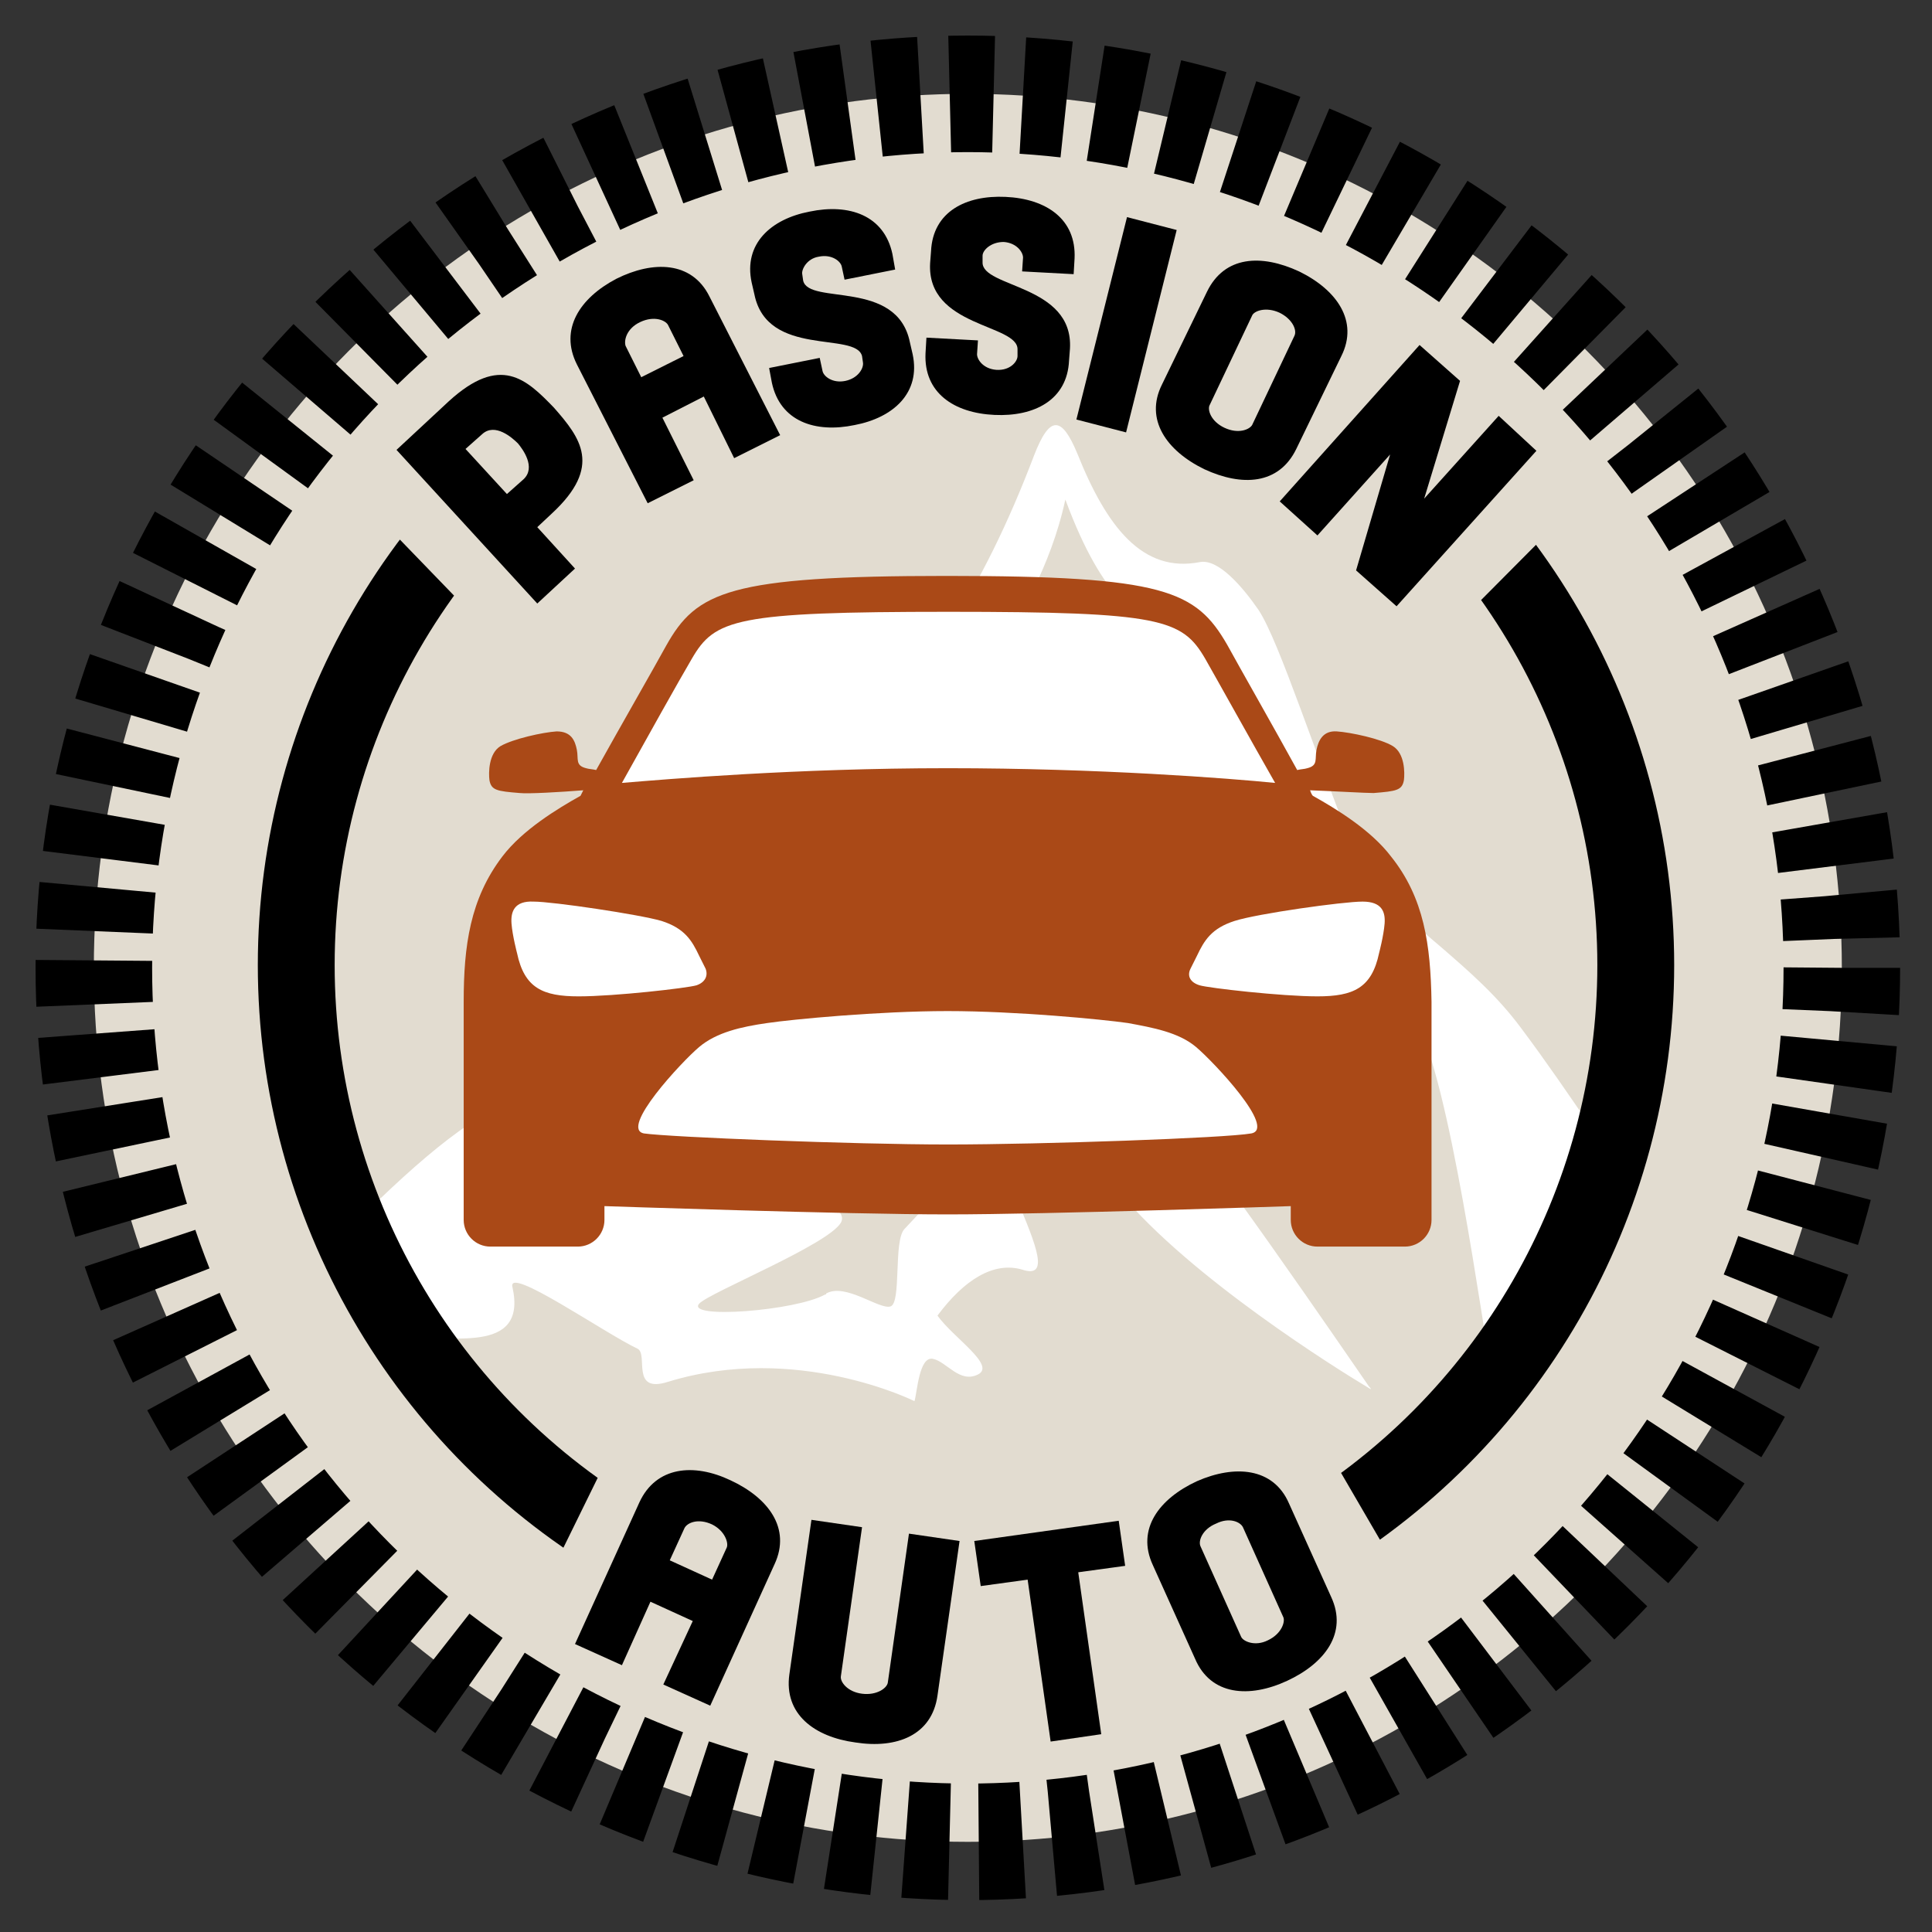 <?xml version="1.0" encoding="utf-8"?>
<!-- Generator: Adobe Illustrator 19.0.0, SVG Export Plug-In . SVG Version: 6.00 Build 0)  -->
<svg version="1.1" id="Calque_1" xmlns="http://www.w3.org/2000/svg" xmlns:xlink="http://www.w3.org/1999/xlink" x="0px" y="0px"
	 viewBox="0 0 210 210" style="enable-background:new 0 0 210 210;" xml:space="preserve">
<rect x="0" y="0" width="210" height="210" fill="#333333" stroke="none"/>
<style type="text/css">
	.st0{fill:#E2DCD0;}
	.st1{fill:none;stroke:#000000;stroke-width:12.67;stroke-miterlimit:10;stroke-dasharray:4.775,3.184;}
	.st2{clip-path:url(#XMLID_2_);}
	.st3{fill:#FFFFFF;}
	.st4{clip-path:url(#XMLID_3_);fill:none;stroke:#000000;stroke-width:8.352;stroke-miterlimit:10;}
	.st5{fill:#AA4917;}
</style>
<g id="XMLID_1250_">
	<g id="XMLID_1272_">
		<circle id="XMLID_15_" class="st0" cx="105.2" cy="105.2" r="95"/>
		<circle id="XMLID_14_" class="st1" cx="105.2" cy="105.2" r="95"/>
	</g>
	<g id="XMLID_1268_">
		<defs>
			<ellipse id="XMLID_1269_" cx="105.2" cy="99" rx="74" ry="75.3"/>
		</defs>
		<clipPath id="XMLID_2_">
			<use xlink:href="#XMLID_1269_"  style="overflow:visible;"/>
		</clipPath>
		<g id="XMLID_1270_" class="st2">
			<path id="XMLID_1271_" class="st3" d="M188.9,150.4c-13.8-11.5-26.2,2.3-26.6,0c-1.3-7.2-4.7-32.8-8.4-39.5
				c-5-9.1-11-6.9-13.2-10.8c-2.2-4-5.9-28.1-7.7-18c-1.3,7.6-4.1-9.8-7.1-13.2c-2.1-2.3-5.8-3-10.1-14.6
				c-1.7,7.8-5.2,12.4-5.7,14.9c-1.2,5.7,10.8,10.5,13.1,11.3c2.3,0.7,3.6,5.3,2.1,7.1c-1.6,1.7-6.5-8.2-8.3-6.7
				c-0.1,2.3,6.9,12.6,5.4,15.2c-1.5,2.6-9.5-9.7-14.4-16.6c0.9,9-0.8,11.2-1.7,15.6c4.5,2,18,7.9,16.3,11.3
				c-1.7,3.3-13.1-4.1-19.4-7.4c-6.1-3.2-9,2.4-12.1,9.6c2.4,4.7,4.2,9.5,2.7,11.2c-1.4,1.8-2.5-4.6-4.1-7.6
				c-1.4,5-8.3,9.2-9.4,13.3c1.7,2.5,12.5,4.9,11.1,7.4c-1.4,2.4-14.3,7.6-15.4,8.8c-1.5,1.7,10.5,0.8,13.7-1c0.1,0,0.1,0,0.1-0.1
				c2.1-1.2,5.8,1.8,7,1.4c1.2-0.4,0.3-7.1,1.5-8.4c4.5-4.8,9-9.7,13.7-13.9c3.6-3.3,9.7-4.6,13.6-0.8c4.3,4.1,21.1,28.8,23.2,31.8
				c0.1,0.1,0.2,0.2,0.2,0.3c0,0-0.2-0.1-0.5-0.3c-3-1.8-19.1-11.8-26.8-21.1c-4.5-5.4-7.1-6-11.2,0.7c2.2,5.2,3.6,8.7,0.6,7.7
				c-3.1-0.9-6.3,1.1-9.2,5c1.7,2.4,6.4,5.4,4.4,6.4c-2,1-3.4-1.4-4.9-1.7c-1.5-0.3-1.7,3.6-2,4.6c0,0-12.8-6.4-26.8-2.1
				c-4.1,1.3-2.1-3-3.3-3.6c-3.6-1.7-14.2-9.1-13.6-6.7c1.7,7.6-7.3,5-11.4,5.7c-2.7,0.4-8.4,1.4-11.5,2.3
				c0.1,0.2-10.4,2.7-10.4,2.7c2.7-2.9,23.2-27.4,32.6-30.5c3.6-1.2,7-5.6,10.2-9.3c0.5-0.5,4.1-5.1,5.5-6.9c3.6-4.7,7.2-9.6,11-14
				c2.7-3.2,5.8-5.5,8.9-7.8c9.2-6.8,16.3-18.1,21.8-32.6c1.7-4.4,3-4.3,4.7-0.2c3.2,8,7.1,13,13.3,11.8c2-0.4,4.6,2.6,6.4,5.2
				c2.3,3.5,6.2,15.9,11.2,28.3c2.2,2.8,6.1,6.2,8.7,8.4c3,2.6,6,5.2,8.6,8.7c5.4,7.2,10.4,15.2,15.7,22.4
				C183.2,136.5,189.8,151.2,188.9,150.4z"/>
		</g>
	</g>
	<g id="XMLID_1501_">
		<path id="XMLID_1507_" d="M48.8,43.6c5.6-5.1,8.4-2.4,11.4,0.7l0,0c2.9,3.3,5.3,6.4-0.2,11.5l-1.6,1.5l4.1,4.5l-4.1,3.8L43.1,48.9
			L48.8,43.6z M55.1,53.7l1.8-1.6c1.4-1.3-0.1-3.3-0.6-3.9c-0.6-0.6-2.5-2.3-3.9-1l-1.8,1.6L55.1,53.7z"/>
		<path id="XMLID_1513_" d="M76.5,43.1L72,45.4l3.4,6.8l-5,2.5l-7.7-15.1c-1.9-3.8,0.3-7.2,4.3-9.3c4-2,8.2-1.9,10.1,1.9l7.7,15.1
			l-5,2.5L76.5,43.1z M74.3,38.7l-1.7-3.4c-0.3-0.5-1.5-1-3-0.3c-1.5,0.7-1.8,2-1.6,2.6l1.7,3.4L74.3,38.7z"/>
		<path id="XMLID_1524_" d="M87.2,29.8l0.1,0.7c0.6,2.7,10.2-0.2,11.6,6.7l0.3,1.3c0.9,4.2-2.1,6.9-6.3,7.7c-4.3,0.9-8.1-0.4-9-4.6
			L83.6,40l5.5-1.1l0.3,1.4c0.1,0.6,1.1,1.4,2.5,1.1c1.4-0.3,2-1.4,1.9-2l-0.1-0.7C93,36,83.4,38.9,82,32l-0.3-1.3
			c-0.9-4.2,2.1-6.9,6.3-7.7c4.3-0.9,8.1,0.4,9,4.6l0.3,1.7l-5.5,1.1l-0.3-1.4c-0.1-0.6-1.1-1.4-2.5-1.1
			C87.7,28.1,87.1,29.3,87.2,29.8z"/>
		<path id="XMLID_1526_" d="M106.8,27.8l0,0.7c-0.1,2.8,9.9,2.4,9.5,9.4l-0.1,1.3c-0.2,4.3-3.8,6.1-8.1,5.9
			c-4.4-0.2-7.7-2.4-7.5-6.7l0.1-1.7l5.6,0.3l-0.1,1.5c0,0.6,0.7,1.6,2.1,1.7c1.5,0.1,2.3-0.9,2.3-1.5l0-0.7
			c0.1-2.8-9.9-2.4-9.5-9.4l0.1-1.3c0.2-4.3,3.8-6.1,8.1-5.9c4.4,0.2,7.7,2.4,7.5,6.7l-0.1,1.7l-5.6-0.3l0.1-1.5
			c0-0.6-0.7-1.6-2.1-1.7C107.7,26.3,106.8,27.2,106.8,27.8z"/>
		<path id="XMLID_1529_" d="M122.5,23.6l5.4,1.4l-5.5,22l-5.4-1.4L122.5,23.6z"/>
		<path id="XMLID_1532_" d="M126.3,41.8l4.9-10.1c1.9-3.9,5.9-4.1,10-2.2c4.1,2,6.5,5.4,4.6,9.2l-4.9,10.1c-1.9,3.9-5.9,4.1-10,2.2
			C126.8,49,124.4,45.6,126.3,41.8z M136.1,34.3l-4.6,9.7c-0.3,0.5,0.1,1.8,1.6,2.5c1.5,0.7,2.7,0.2,3-0.3l4.6-9.7
			c0.3-0.6-0.2-1.8-1.6-2.5C137.6,33.3,136.3,33.8,136.1,34.3z"/>
		<path id="XMLID_1543_" d="M154.3,37.5l4.4,3.9l-3.9,12.8l8.1-9L167,49l-15.2,16.9l-4.4-3.9l3.7-12.6l-7.9,8.8l-4.1-3.7L154.3,37.5
			z"/>
	</g>
	<g id="XMLID_1484_">
		<path id="XMLID_1485_" d="M75.3,176.2l-4.6-2.1l-3.1,6.9l-5.1-2.3l7-15.4c1.8-3.9,5.9-4.3,9.9-2.4c4.1,1.9,6.6,5.2,4.8,9.1
			l-7,15.4l-5.1-2.3L75.3,176.2z M77.4,171.7l1.6-3.5c0.2-0.5-0.2-1.8-1.6-2.5c-1.5-0.7-2.7-0.2-3,0.4l-1.6,3.5L77.4,171.7z"/>
		<path id="XMLID_1490_" d="M93.7,184.1c1.6,0.2,2.7-0.6,2.8-1.2l2.3-16.2l5.5,0.8l-2.4,16.8c-0.6,4.3-4.4,5.8-8.9,5.1
			c-4.5-0.6-7.8-3.1-7.2-7.4l2.4-16.8l5.5,0.8l-2.3,16.2C91.3,182.8,92.1,183.9,93.7,184.1z"/>
		<path id="XMLID_1493_" d="M117.2,170.9l2.5,17.6l-5.5,0.8l-2.5-17.6l-5.1,0.7l-0.7-4.9l15.7-2.2l0.7,4.9L117.2,170.9z"/>
		<path id="XMLID_1496_" d="M129.9,180.3l-4.6-10.2c-1.8-3.9,0.7-7.2,4.8-9.1c4.1-1.8,8.3-1.5,10,2.4l4.6,10.2
			c1.8,3.9-0.7,7.2-4.8,9.1C135.8,184.6,131.6,184.3,129.9,180.3z M130.5,168.1l4.4,9.8c0.2,0.5,1.5,1.1,2.9,0.4
			c1.5-0.7,1.9-2,1.7-2.5l-4.4-9.8c-0.3-0.6-1.5-1.1-2.9-0.4C130.7,166.2,130.2,167.5,130.5,168.1z"/>
	</g>
	<g id="XMLID_1261_">
		<defs>
			<polygon id="XMLID_1262_" points="17.8,32.1 64.2,80.1 146.2,80.1 195.3,30.7 224.7,100.3 214.9,195 163.8,191.1 134.6,140.9 
				69.5,151.4 48.1,195 -3.4,133.3 3.6,47.4 			"/>
		</defs>
		<clipPath id="XMLID_3_">
			<use xlink:href="#XMLID_1262_"  style="overflow:visible;"/>
		</clipPath>
		<circle id="XMLID_1263_" class="st4" cx="105" cy="104.9" r="72.8"/>
	</g>
	<g id="XMLID_1251_">
		<path id="XMLID_1258_" class="st5" d="M151.2,93.1c-2.2-2.9-6-5.2-8.5-6.6c-0.1-0.1-0.2-0.3-0.3-0.6c2.6,0.1,6,0.3,6.9,0.3
			c2.5-0.2,3.1-0.3,3.3-1.4c0.1-0.8,0.1-2.9-1.2-3.7c-1.3-0.8-4.6-1.5-6.1-1.6c-1.5-0.1-2,1-2.2,2c-0.2,1,0.2,1.7-1,2
			c-0.3,0.1-0.7,0.1-1.1,0.2c-2.3-4.2-6.4-11.4-7.6-13.6c-3.4-5.9-6.8-7.5-30.5-7.5c-23.7,0-27.2,1.7-30.5,7.6
			c-1.2,2.2-5.1,9-7.6,13.5c-0.4-0.1-0.8-0.1-1.1-0.2c-1.2-0.3-0.8-1-1-2c-0.2-1-0.6-2-2.2-2c-1.5,0.1-4.7,0.8-6.1,1.6
			c-1.3,0.8-1.3,2.9-1.2,3.7c0.2,1.1,0.8,1.2,3.3,1.4c0.9,0.1,4.4-0.1,6.9-0.3c-0.1,0.2-0.2,0.4-0.3,0.6c-2.5,1.4-6.3,3.7-8.5,6.6
			c-3.5,4.6-4.2,9.7-4.2,15.8v23.7c0,1.6,1.3,2.9,2.9,2.9h9.5c1.6,0,2.9-1.3,2.9-2.9v-1.5c0,0,26.4,0.9,37.3,0.9
			c10.9,0,37.3-0.9,37.3-0.9v1.5c0,1.6,1.3,2.9,2.9,2.9h9.5c1.6,0,2.9-1.3,2.9-2.9v-23.7C155.5,102.7,154.8,97.6,151.2,93.1z"/>
		<path id="XMLID_1255_" class="st3" d="M103,83.5c-16.5,0-30.6,1.2-35.4,1.6c2.5-4.5,6.3-11.3,7.6-13.5c2.5-4.3,4.7-5.1,27.9-5.1
			c23.1,0,25.4,0.8,27.9,5.1c1.2,2.1,5.2,9.3,7.6,13.5C133.6,84.6,119.5,83.5,103,83.5z"/>
		<path id="XMLID_1254_" class="st3" d="M76.7,105.3l-0.7-1.4c-0.8-1.7-1.6-3-4.1-3.8C69.5,99.4,60.1,98,58,98
			c-2.1-0.1-2.5,1.1-2.4,2.4c0.1,1.3,0.6,3.2,0.6,3.2c0.8,3.8,2.8,4.7,6.7,4.7c3.9,0,11.8-0.9,12.8-1.2
			C76.6,106.8,77,106.1,76.7,105.3z"/>
		<path id="XMLID_1253_" class="st3" d="M129.4,105.3l0.7-1.4c0.8-1.7,1.6-3,4.1-3.8c2.5-0.8,11.8-2.1,13.9-2.1s2.5,1.1,2.4,2.4
			c-0.1,1.3-0.6,3.2-0.6,3.2c-0.8,3.8-2.8,4.7-6.7,4.7c-3.9,0-11.8-0.9-12.8-1.2C129.4,106.8,129,106.1,129.4,105.3z"/>
		<path id="XMLID_1252_" class="st3" d="M103,124.4c10.3,0,30.2-0.7,33-1.2c2.8-0.5-4.1-7.8-6-9.4s-4.7-2.1-7.4-2.6
			c-2.8-0.4-12.1-1.3-19.6-1.3s-16.9,0.9-19.6,1.3c-2.8,0.4-5.5,1-7.4,2.6c-1.9,1.6-8.7,8.9-6,9.4C72.8,123.6,92.7,124.4,103,124.4z
			"/>
	</g>
</g>
</svg>

